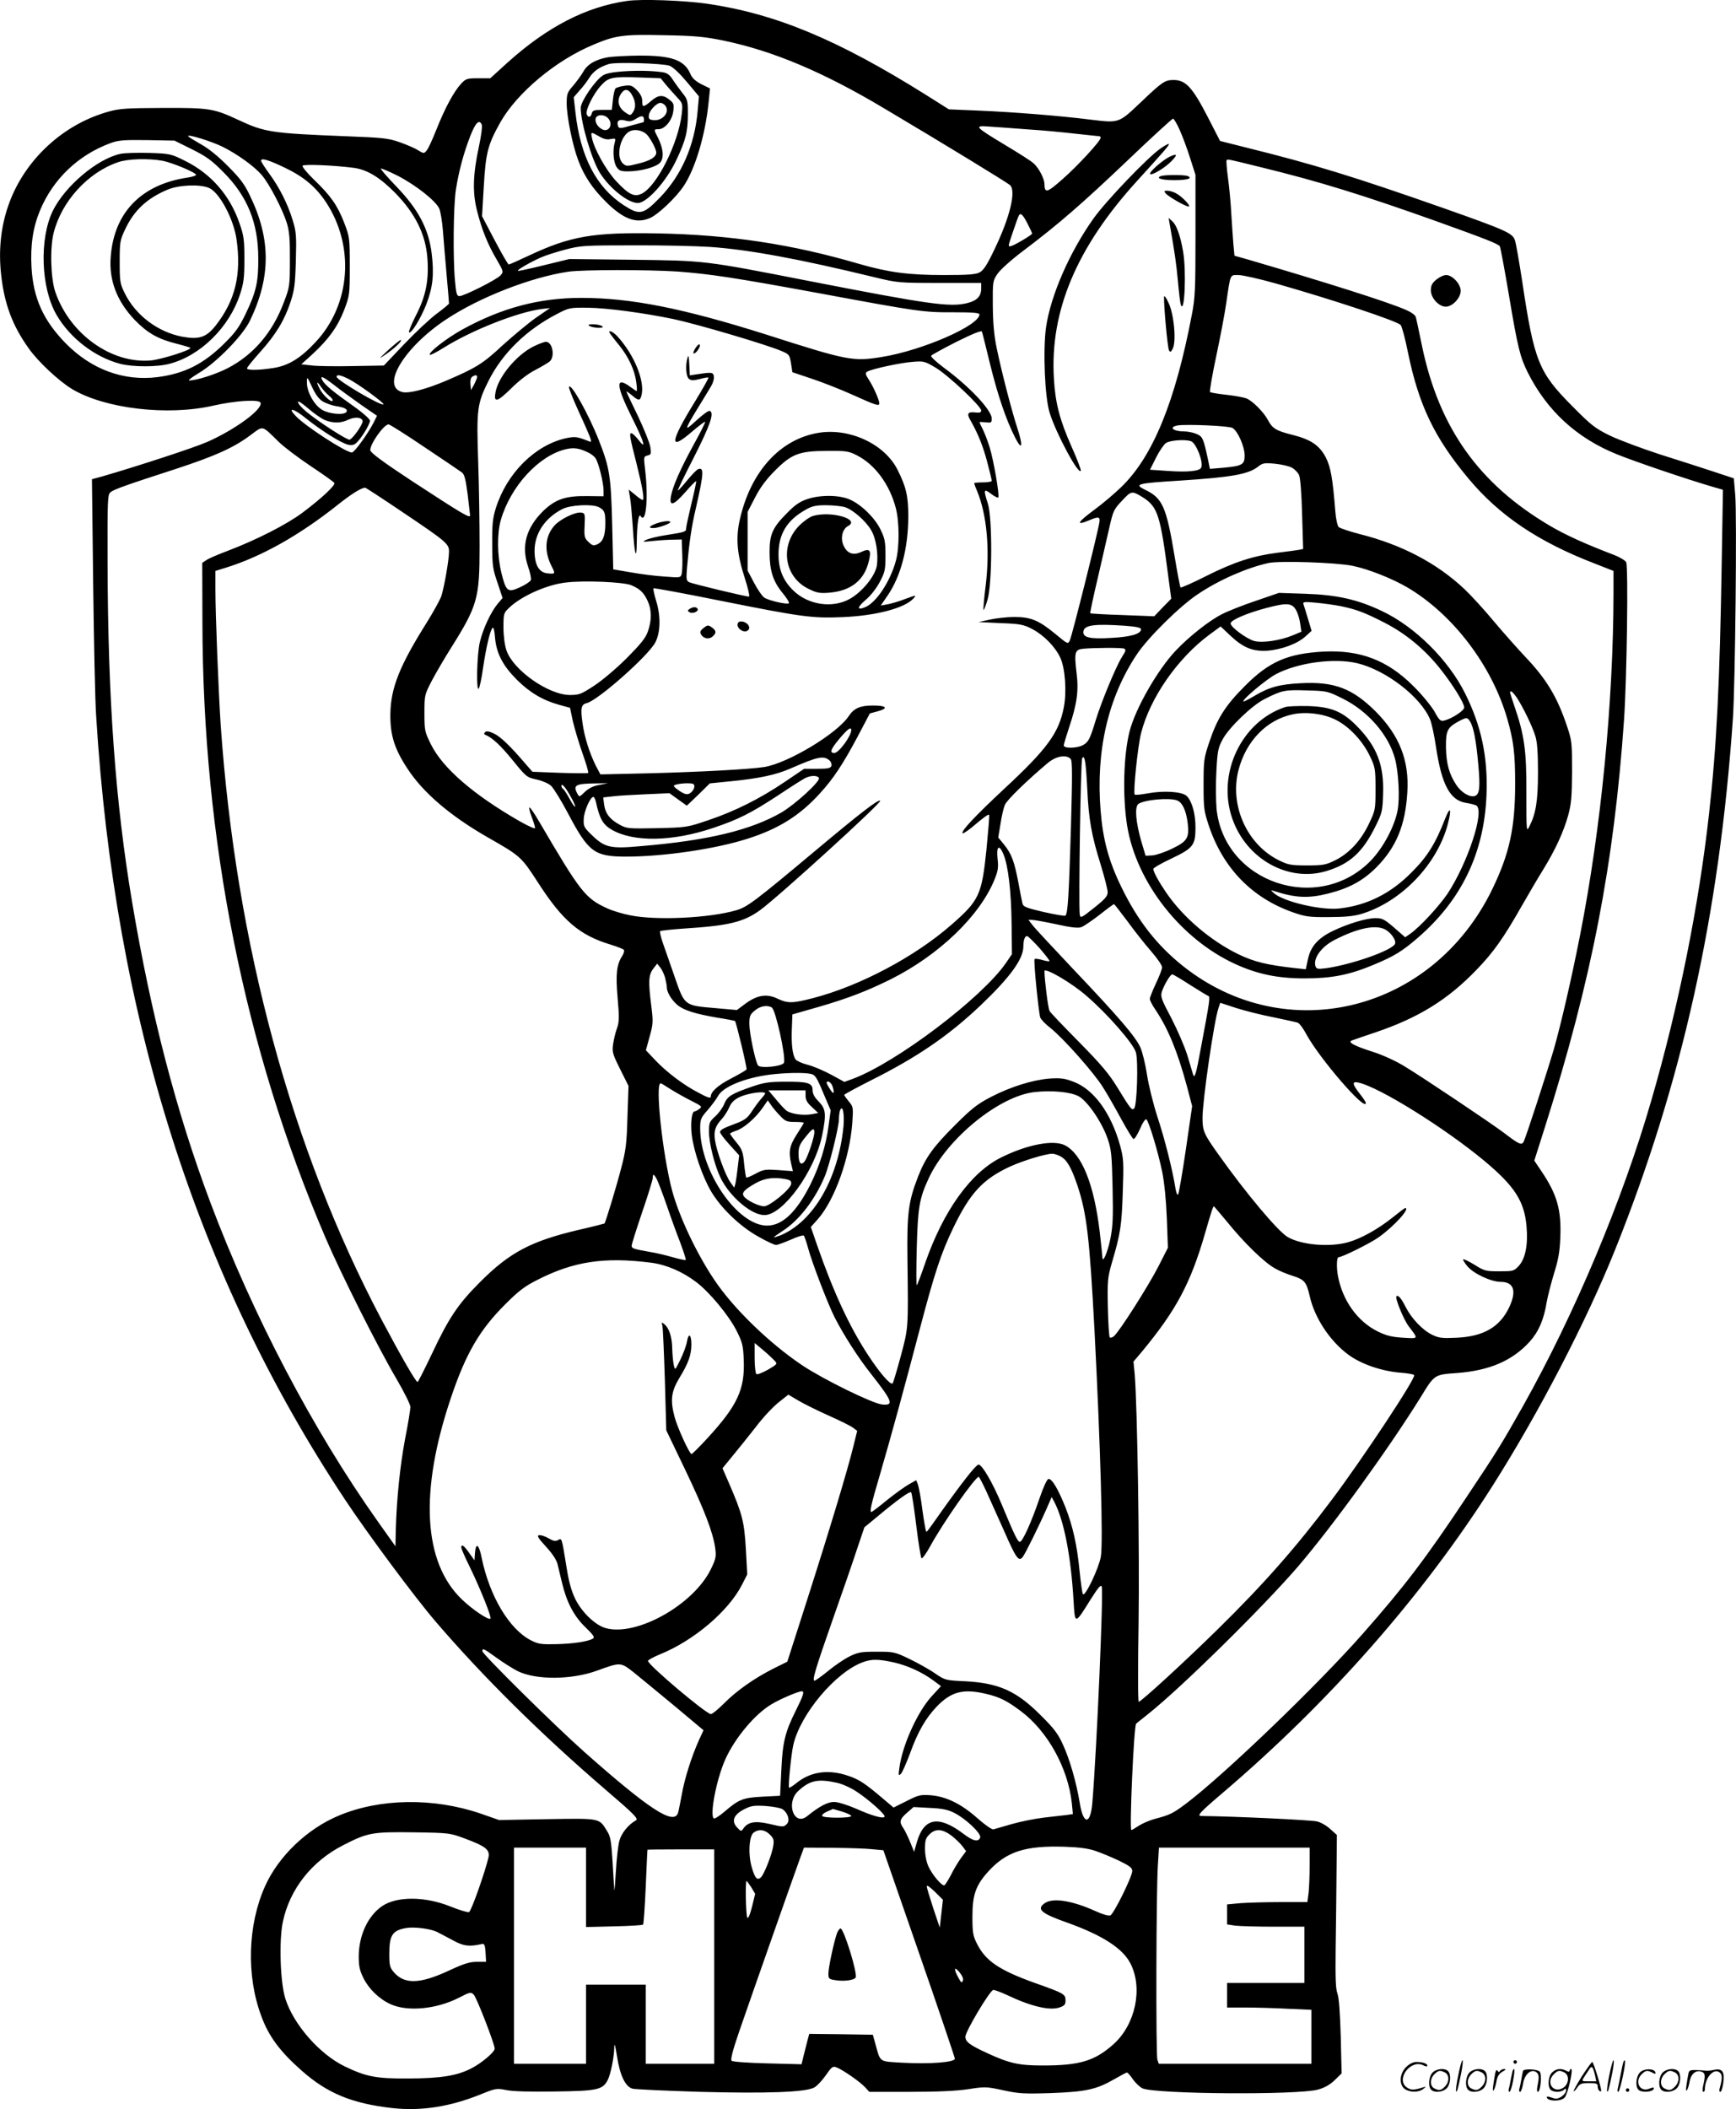 <svg version="1.0" xmlns="http://www.w3.org/2000/svg"
  viewBox="0 0 988.384 1200.318"
 preserveAspectRatio="xMidYMid meet">
<g transform="translate(-0.355,1200.538) scale(0.1,-0.1)"
fill="#000000" stroke="none">
<path d="M3573 12000 c-232 -33 -453 -147 -678 -349 l-100 -91 -68 0 c-64 0
-71 -2 -98 -31 -41 -44 -91 -136 -140 -259 -23 -58 -48 -113 -57 -122 -14 -17
-17 -17 -48 2 -18 12 -65 32 -105 46 -65 23 -95 26 -308 34 -421 17 -459 22
-611 93 -140 65 -163 69 -430 68 -206 -1 -244 -3 -309 -21 -138 -39 -261 -111
-366 -214 -190 -188 -276 -438 -245 -714 18 -166 64 -289 156 -418 53 -76 173
-188 248 -233 187 -112 545 -154 805 -94 124 28 261 37 268 16 13 -37 -145
-153 -304 -223 -75 -33 -400 -139 -597 -196 l-59 -16 7 -597 c4 -328 11 -666
17 -751 106 -1720 571 -3182 1416 -4458 129 -195 401 -561 518 -697 266 -310
594 -635 959 -949 173 -148 196 -172 180 -181 -42 -23 -83 -73 -94 -116 -7
-24 -16 -102 -20 -174 -4 -71 -8 -119 -9 -105 -1 14 -6 87 -10 162 -7 114 -12
143 -31 172 -46 75 -36 73 -342 68 l-273 -5 -106 37 c-267 91 -572 87 -807
-12 -180 -75 -344 -232 -420 -403 -98 -219 -107 -508 -21 -737 42 -116 107
-203 232 -313 144 -127 284 -185 511 -211 165 -19 332 7 507 78 84 34 89 35
146 24 37 -8 139 -10 278 -8 241 3 270 10 299 66 16 32 36 128 37 186 1 28 5
12 15 -49 17 -112 48 -176 89 -187 17 -4 190 -12 386 -18 381 -10 596 -2 647
24 16 8 46 40 67 70 34 49 40 54 62 45 34 -13 134 -82 162 -113 l24 -26 231 0
c156 0 264 5 331 15 96 15 104 15 200 -6 89 -19 119 -21 270 -16 197 7 260 20
359 77 38 22 72 40 76 40 4 0 19 -17 34 -39 15 -21 39 -44 54 -51 72 -33 885
-39 1000 -7 36 10 67 27 94 53 l40 39 -5 210 c-4 137 -10 222 -19 245 -10 26
-12 91 -10 255 2 121 4 316 5 433 l2 214 -37 33 c-20 19 -54 39 -76 44 -29 8
-469 29 -659 31 -27 0 -8 21 120 130 611 520 1142 1124 1539 1750 264 416 533
935 696 1340 383 955 595 1910 672 3030 13 197 23 1152 13 1269 l-8 94 -115
38 c-63 21 -200 65 -305 98 -104 34 -233 82 -285 107 -86 42 -107 59 -215 168
-191 192 -217 255 -285 711 -17 110 -35 214 -41 232 -13 41 -48 57 -399 181
-521 183 -746 252 -1133 348 l-147 37 -71 138 c-86 167 -125 209 -193 209 -50
0 -63 -8 -192 -131 -121 -115 -120 -114 -278 -95 -181 23 -450 44 -645 52
l-165 7 -130 82 c-503 315 -856 462 -1246 519 -131 19 -375 28 -457 16z m547
-225 c285 -59 572 -180 920 -388 344 -204 695 -419 714 -435 36 -33 0 -183
-90 -369 -41 -86 -61 -116 -83 -128 -24 -12 -67 -15 -203 -15 -203 0 -315 15
-485 64 -382 112 -734 165 -1143 173 -371 7 -499 -15 -739 -128 -57 -27 -107
-49 -111 -49 -4 0 -40 62 -80 138 l-72 137 10 170 c11 191 23 237 94 364 96
169 316 353 530 442 128 54 171 59 403 54 175 -3 231 -9 335 -30z m2599 -507
c16 -35 43 -107 60 -161 l31 -97 0 -345 c0 -306 -2 -356 -21 -452 -94 -494
-222 -806 -401 -979 -40 -39 -108 -96 -150 -127 -103 -76 -113 -96 -31 -62 51
22 61 19 56 -12 -10 -64 -157 -650 -168 -671 -11 -24 -11 -24 -81 34 -96 79
-141 98 -235 98 -41 0 -104 -7 -140 -15 l-64 -14 125 -6 c111 -4 131 -8 179
-33 66 -34 131 -100 161 -163 28 -60 38 -195 20 -285 -28 -144 -95 -236 -340
-463 -163 -152 -247 -241 -236 -252 3 -3 26 12 52 33 70 59 95 77 99 72 3 -2
-5 -91 -15 -197 -27 -260 -41 -290 -200 -429 -208 -182 -521 -348 -787 -417
-116 -30 -144 -31 -201 -4 -61 30 -116 22 -182 -26 l-51 -38 -124 11 c-175 15
-173 13 -229 174 -25 73 -56 161 -68 195 -12 34 -19 65 -16 69 4 3 67 10 140
15 252 16 336 37 430 105 105 77 693 612 683 622 -10 10 -110 -67 -375 -289
-337 -282 -382 -316 -444 -334 -153 -45 -457 -59 -604 -29 -42 8 -102 26 -132
40 -124 57 -151 91 -386 492 -26 45 -51 82 -56 82 -4 0 1 -24 12 -52 11 -29
20 -58 20 -65 0 -7 -39 11 -87 38 -265 152 -439 303 -506 438 -35 71 -37 78
-37 177 0 103 0 104 43 187 24 45 72 127 106 181 154 245 165 285 165 581 0
127 -3 345 -8 485 -10 296 -6 328 59 458 79 157 215 290 389 380 69 36 73 37
176 36 108 -1 323 -30 490 -65 139 -30 525 -144 612 -181 45 -19 47 -22 55
-70 l8 -51 110 -37 c61 -20 167 -62 236 -93 128 -58 149 -65 149 -47 0 18 -34
95 -59 133 -21 32 -22 40 -10 47 23 15 189 51 259 56 62 5 68 4 130 -33 70
-41 260 -220 260 -244 0 -11 -9 -14 -34 -11 -44 5 -50 -7 -25 -49 41 -72 70
-144 94 -236 14 -52 25 -99 25 -104 0 -5 -22 -9 -50 -9 -27 0 -50 -2 -50 -5 0
-3 7 -22 16 -43 56 -134 74 -331 50 -535 -10 -77 -15 -141 -13 -143 2 -3 13
24 23 58 27 90 28 466 2 547 -26 80 -24 88 18 56 19 -15 38 -24 41 -21 9 8
-26 211 -49 286 -11 36 -29 82 -39 102 -11 21 -19 39 -19 41 0 1 16 1 35 -1
32 -4 35 -2 35 21 0 48 -127 183 -273 290 -43 32 -75 62 -72 68 4 5 69 41 146
80 95 47 141 65 143 57 3 -7 23 -89 46 -183 44 -179 92 -320 143 -420 40 -78
47 -51 13 53 -32 98 -89 317 -117 452 -16 76 -22 144 -23 246 -1 136 0 142 26
180 15 23 79 81 150 134 201 152 329 263 592 513 137 131 253 237 258 237 5 0
22 -28 37 -62z m-3972 26 c3 -9 -4 -63 -16 -119 -35 -162 -38 -263 -12 -367
27 -108 61 -193 113 -281 39 -67 39 -69 21 -89 -21 -24 -208 -118 -234 -118
-14 0 -19 14 -25 88 -12 128 -9 425 5 517 16 102 43 206 82 306 30 77 52 99
66 63z m3108 -25 c83 -5 206 -17 275 -25 69 -7 128 -14 133 -14 4 0 7 -4 7 -9
0 -18 -134 -163 -219 -237 -86 -76 -100 -80 -101 -26 0 30 -32 92 -62 118 -12
12 -85 58 -160 103 -176 106 -182 113 -92 106 38 -2 137 -10 219 -16z m-4582
-100 c85 -43 178 -110 221 -160 44 -52 118 -194 143 -274 14 -47 18 -92 17
-210 0 -145 -1 -153 -34 -239 -64 -172 -172 -299 -320 -376 -68 -35 -177 -70
-220 -70 -8 0 17 19 55 42 100 59 251 213 292 299 119 247 119 463 1 708 -32
68 -57 101 -127 171 -54 55 -111 101 -153 124 -37 21 -70 41 -73 46 -9 15 134
-29 198 -61z m-177 -13 c82 -41 113 -63 179 -130 137 -137 199 -289 199 -491
1 -133 -12 -191 -71 -314 -37 -77 -59 -108 -122 -170 -119 -118 -227 -172
-381 -192 -192 -24 -374 43 -520 190 -129 131 -187 258 -197 434 -7 127 8 227
48 324 75 180 218 316 402 384 44 16 75 19 208 17 l156 -3 99 -49z m529 -105
c107 -51 175 -108 233 -194 167 -251 143 -586 -59 -800 -84 -90 -153 -133
-239 -146 -81 -13 -150 -14 -150 -2 0 6 33 46 73 91 91 101 140 182 174 285
23 69 27 102 31 237 4 141 2 165 -18 230 -28 92 -75 186 -134 266 -25 34 -46
67 -46 73 0 17 44 4 135 -40z m5560 2 c332 -81 585 -160 1000 -308 281 -101
350 -128 358 -142 3 -5 27 -131 52 -280 50 -298 63 -349 107 -438 110 -218
279 -373 507 -465 106 -43 401 -143 545 -185 l59 -17 -7 -417 c-11 -687 -29
-1042 -72 -1426 -58 -522 -173 -1097 -328 -1630 -165 -572 -438 -1220 -733
-1745 -122 -216 -143 -250 -319 -514 -232 -349 -353 -508 -590 -777 -259 -294
-789 -803 -1007 -968 -76 -57 -93 -65 -177 -87 -30 -8 -72 -26 -92 -39 -21
-14 -40 -25 -43 -25 -12 0 14 592 27 605 1 2 32 26 68 55 191 152 653 607 854
840 201 235 515 669 699 965 78 128 77 127 205 136 186 14 317 70 416 180 50
56 80 125 96 226 7 37 26 111 42 163 23 73 32 120 35 200 7 160 -18 248 -109
382 l-39 58 61 192 c265 835 393 1497 450 2318 16 234 25 872 12 896 -5 10
-39 30 -74 43 -157 60 -270 111 -360 164 -404 238 -631 557 -728 1022 -17 83
-33 158 -36 167 -3 10 -26 27 -52 38 -97 44 -458 158 -909 290 l-71 20 -6 63
c-3 34 -8 113 -12 175 -3 62 -12 154 -19 205 -7 50 -10 95 -8 100 5 8 4 8 198
-40z m-5166 -3 c76 -11 146 -53 235 -143 115 -118 173 -236 183 -372 9 -125
-9 -215 -64 -322 -26 -51 -44 -95 -41 -99 12 -11 67 78 99 160 37 97 45 170
30 291 -17 137 -75 248 -199 377 -52 54 -93 101 -90 104 3 2 46 -16 96 -41
106 -55 218 -144 237 -188 7 -18 16 -72 20 -122 4 -49 13 -162 21 -250 8 -88
14 -163 14 -167 0 -3 -32 -30 -70 -58 -39 -29 -122 -107 -186 -174 l-115 -121
-172 -3 c-95 -2 -200 -1 -235 3 l-63 7 64 58 c92 85 143 156 180 251 31 82 32
87 32 249 0 161 -1 167 -32 248 -38 98 -76 153 -172 245 -39 38 -68 73 -65 79
6 10 177 3 293 -12z m3836 -320 c14 -27 25 -51 25 -54 0 -7 -94 -63 -117 -70
-22 -7 -22 -7 7 78 16 47 31 90 35 96 10 16 23 3 50 -50z m-1809 -130 c219
-15 511 -69 934 -172 133 -32 138 -33 372 -33 l238 0 0 -30 c0 -47 -24 -71
-81 -85 -98 -24 -222 -6 -899 126 -598 117 -589 116 -1005 121 l-360 4 -144
-35 c-80 -20 -146 -34 -149 -32 -5 6 71 49 131 76 27 12 90 32 140 45 87 23
110 24 387 24 162 1 358 -4 436 -9z m-186 -140 c187 -14 326 -35 815 -125 556
-103 588 -108 758 -107 108 0 147 -3 147 -12 0 -63 -325 -205 -554 -242 -166
-27 -194 -22 -656 126 -474 150 -773 210 -1057 210 -240 0 -454 -57 -679 -181
-90 -50 -194 -131 -183 -143 3 -3 39 15 80 41 160 100 422 203 559 220 l45 5
-80 -55 c-44 -31 -129 -102 -190 -157 -114 -106 -150 -128 -325 -203 -114 -48
-208 -72 -246 -63 -125 32 12 257 252 415 191 126 483 239 693 270 82 12 453
12 621 1z m3411 -69 c326 -93 681 -211 707 -235 7 -7 26 -78 42 -158 61 -297
150 -484 344 -716 175 -210 396 -359 714 -482 l112 -44 0 -125 c-1 -624 -71
-1342 -191 -1951 -50 -253 -108 -503 -149 -647 -40 -135 -159 -502 -172 -526
-11 -21 -27 -14 -109 49 -74 56 -462 316 -571 382 -51 31 -126 65 -184 83
-103 33 -140 54 -113 63 8 3 68 24 134 46 245 83 412 186 576 357 96 99 154
182 254 358 38 66 92 159 122 207 72 117 118 217 145 313 18 67 21 107 22 250
0 161 -1 175 -28 255 -56 169 -118 271 -241 400 -44 47 -124 137 -177 200 -53
64 -128 146 -166 182 -158 149 -359 254 -598 314 -58 15 -111 33 -119 40 -7 8
-16 47 -19 91 -15 187 -26 248 -53 303 -37 71 -85 104 -193 131 -89 22 -113
36 -137 83 -24 46 -92 114 -126 125 -18 6 -69 15 -115 20 -46 5 -86 12 -89 15
-4 4 12 95 35 204 23 108 49 244 57 302 25 170 20 160 70 160 23 0 121 -22
216 -49z m-5280 -544 c53 -27 203 -137 196 -143 -12 -12 -267 138 -267 157 0
15 24 10 71 -14z m729 13 c0 -6 -8 -25 -17 -43 l-18 -32 -3 34 c-2 20 2 37 10
42 18 12 28 11 28 -1z m-878 -140 c18 -10 51 -22 74 -26 49 -7 69 -18 60 -33
-12 -19 -95 -13 -137 11 -46 26 -89 103 -88 157 0 35 1 35 29 -26 20 -43 39
-69 62 -83z m64 94 c32 -26 101 -75 151 -111 l93 -64 -21 -42 c-32 -62 -108
-167 -122 -167 -34 0 -266 150 -320 208 -50 52 -12 44 59 -14 90 -72 203 -142
241 -150 21 -4 35 -1 48 13 29 28 75 105 75 124 0 9 -40 45 -97 85 -112 79
-160 119 -174 145 -16 30 3 22 67 -27z m-29 -61 c15 -12 24 -25 20 -29 -9 -10
-55 33 -73 68 -21 40 -17 48 6 13 11 -16 32 -40 47 -52z m-25 -138 c48 -19 91
-19 133 1 40 19 79 15 83 -7 3 -17 -55 -100 -74 -106 -13 -4 -179 103 -246
159 -27 22 -48 47 -48 55 0 9 23 -6 58 -36 32 -28 74 -57 94 -66z m569 -155
c107 -71 202 -136 213 -144 14 -11 21 -40 32 -123 7 -59 13 -114 14 -121 0
-18 -44 8 -330 195 -160 105 -236 161 -238 175 -5 31 76 148 104 148 6 0 99
-58 205 -130z m4599 110 c30 -16 70 -106 70 -158 0 -51 -15 -59 -125 -69 l-73
-6 -11 54 c-26 120 -30 130 -66 145 -19 8 -50 14 -69 14 -63 0 -91 24 -38 34
50 8 289 -2 312 -14z m-5431 -78 c30 -30 113 -92 183 -139 71 -47 131 -90 135
-96 8 -13 -75 -90 -182 -170 -88 -66 -263 -155 -421 -215 -56 -21 -112 -45
-125 -54 l-24 -16 1 -338 c2 -1239 239 -2423 699 -3499 90 -210 298 -624 408
-811 42 -72 77 -142 77 -156 0 -15 -13 -96 -30 -181 -29 -156 -48 -340 -53
-517 l-2 -95 -96 135 c-373 525 -716 1179 -959 1825 -193 515 -336 1062 -444
1705 -95 563 -138 1153 -140 1928 -1 372 0 394 18 407 21 16 91 41 366 130
229 75 334 122 430 194 74 55 62 58 159 -37z m5196 2 c29 -11 71 -118 58 -149
-7 -21 -76 -28 -189 -20 l-103 7 34 68 c19 38 45 76 57 84 23 16 111 22 143
10z m575 -151 c16 -9 34 -28 40 -42 7 -15 14 -107 17 -222 l6 -198 -24 -5
c-13 -2 -67 -10 -119 -16 -142 -18 -249 -53 -407 -132 -79 -40 -145 -69 -148
-66 -3 3 -19 86 -35 184 -46 275 -68 325 -167 372 -66 32 -45 37 197 52 294
19 392 36 447 80 25 20 35 22 97 16 38 -4 81 -14 96 -23z m-5065 -252 c250
-168 265 -181 265 -224 0 -49 -28 -207 -44 -255 -8 -22 -45 -89 -81 -147 -158
-251 -207 -376 -209 -525 -1 -118 23 -196 96 -307 89 -138 245 -271 458 -393
188 -107 191 -110 287 -258 139 -216 236 -299 411 -352 39 -12 75 -26 78 -31
3 -6 -1 -20 -9 -33 -33 -50 -39 -104 -27 -241 10 -112 9 -136 -4 -173 -9 -24
-18 -64 -22 -91 -6 -43 -2 -56 41 -142 l47 -94 -6 -175 c-4 -150 -9 -192 -35
-290 -26 -102 -89 -310 -96 -318 -1 -1 -67 -18 -146 -36 -272 -64 -394 -128
-565 -300 -122 -122 -176 -202 -273 -409 -41 -86 -77 -157 -80 -157 -10 0 -93
144 -205 355 -514 972 -829 2135 -916 3385 -12 185 -30 623 -30 771 l0 105 58
18 c204 63 421 185 642 361 74 59 129 93 152 95 4 0 99 -62 213 -139z m4215
84 c85 -54 100 -101 145 -449 l17 -128 -49 -50 -48 -50 -180 7 c-99 3 -182 8
-184 10 -2 2 17 93 43 202 25 109 55 241 67 292 20 88 25 99 71 147 53 57 56
57 118 19z m1195 -390 c91 -19 222 -71 310 -122 260 -153 482 -444 570 -748
36 -125 45 -197 45 -370 0 -251 -32 -398 -131 -602 -340 -698 -1173 -903
-1761 -435 -148 118 -257 258 -349 447 -73 149 -106 272 -119 435 -28 342 42
645 206 891 63 95 246 276 348 343 120 81 279 150 401 177 65 14 389 3 480
-16z m-1297 -341 c67 -5 92 -11 92 -20 0 -26 -56 -43 -166 -49 -126 -8 -167 2
-162 37 5 36 62 44 236 32z m-5 -130 c13 -5 11 -13 -13 -50 -34 -55 -119 -260
-150 -364 -31 -102 -40 -119 -72 -136 -34 -18 -108 -19 -108 -1 0 6 14 52 30
101 45 133 56 209 43 311 -14 117 -10 133 36 138 62 6 219 7 234 1z m2235
-277 c35 -52 91 -167 107 -221 11 -35 15 -97 15 -206 0 -162 -12 -235 -48
-306 -18 -36 -18 -34 -18 188 1 241 -11 329 -69 497 -28 84 -28 81 -17 81 4 0
17 -15 30 -33z m-2538 -352 c9 -11 9 -97 1 -387 -12 -398 -18 -495 -32 -504
-5 -3 -61 7 -124 21 -98 23 -116 30 -120 48 -3 12 -14 67 -24 123 -23 118 -38
160 -82 214 l-32 39 13 78 c6 43 18 92 25 108 11 27 124 137 244 238 48 40
107 50 131 22z m94 -172 c8 -170 24 -263 77 -431 21 -69 39 -139 39 -154 0
-23 -14 -39 -77 -89 -74 -59 -78 -61 -82 -38 -7 50 5 875 14 889 14 23 21 -20
29 -177z m-477 -370 c27 -66 44 -212 46 -393 l2 -175 -34 -50 c-137 -199 -625
-568 -873 -660 l-47 -17 -75 41 c-41 22 -101 48 -133 56 -32 8 -63 22 -70 31
-17 24 -25 86 -21 177 l3 79 150 43 c166 48 277 91 412 158 274 138 505 360
589 567 20 49 23 69 17 120 -7 71 9 82 34 23z m705 -380 c39 -54 100 -131 135
-171 35 -40 63 -81 63 -92 0 -10 -16 -51 -35 -91 -19 -41 -35 -80 -35 -89 0
-8 14 -35 31 -60 73 -108 127 -240 180 -436 l30 -114 -36 -248 c-20 -136 -40
-251 -44 -255 -5 -5 -11 11 -15 35 -16 102 -60 278 -102 405 -25 77 -51 183
-60 242 -9 59 -26 129 -38 156 -29 62 -120 169 -387 450 -114 121 -218 232
-229 248 l-21 27 20 0 c12 0 74 -11 139 -25 85 -19 125 -23 143 -16 13 5 59
36 103 70 43 34 80 61 82 61 2 0 36 -44 76 -97z m-498 -156 c32 -37 57 -69 55
-72 -3 -2 -22 1 -42 7 -20 6 -40 8 -43 5 -7 -7 22 -296 32 -332 4 -11 29 -38
58 -60 74 -59 250 -257 300 -339 25 -39 71 -120 104 -181 33 -60 64 -111 69
-112 6 -2 22 24 37 57 14 34 30 58 36 55 14 -9 67 -184 91 -301 12 -61 22
-161 26 -265 l6 -165 -56 -110 c-58 -112 -221 -368 -251 -393 -9 -8 -20 -11
-24 -7 -4 4 -9 81 -11 172 -3 154 -1 169 24 256 48 163 55 209 61 398 6 171 5
191 -15 265 -51 185 -150 321 -266 364 -50 19 -72 22 -136 18 -96 -8 -220 -46
-334 -105 -75 -39 -109 -65 -201 -157 -127 -126 -172 -189 -213 -295 -56 -143
-64 -210 -61 -470 5 -399 6 -389 -38 -553 -22 -82 -43 -151 -46 -155 -12 -11
-70 55 -138 158 -107 162 -199 361 -292 628 l-36 104 41 46 c95 109 180 346
195 545 6 90 6 93 -20 124 -14 17 -26 34 -26 37 0 3 68 40 151 82 264 132 444
255 626 428 168 160 243 263 243 335 0 38 10 63 23 58 6 -2 38 -33 71 -70z
m-2134 -165 c5 -20 10 -45 10 -55 0 -28 26 -72 60 -101 37 -31 102 -51 230
-73 52 -8 96 -17 98 -18 7 -6 70 -269 66 -276 -3 -5 -41 -27 -85 -50 -78 -40
-119 -77 -119 -106 0 -10 -19 -4 -67 22 -88 45 -185 119 -250 188 l-52 55 21
77 c20 71 21 84 10 173 -18 141 -16 178 10 213 l23 30 17 -21 c10 -12 22 -38
28 -58z m2399 -104 c123 -106 269 -274 282 -323 14 -50 6 -302 -10 -318 -13
-13 -19 -6 -98 123 -46 75 -92 129 -216 255 -87 88 -163 167 -168 177 -8 14
-28 172 -29 226 0 24 156 -67 239 -140z m590 62 c51 -32 98 -61 104 -63 12 -4
8 -29 -42 -295 -27 -149 -36 -179 -45 -151 -2 8 -16 55 -31 104 -15 50 -56
145 -91 213 -60 113 -64 126 -55 155 14 40 48 97 59 97 5 0 50 -27 101 -60z
m473 -184 c68 -14 131 -28 140 -31 10 -4 32 -33 48 -64 76 -140 340 -446 340
-393 0 5 -16 29 -35 53 -43 54 -45 72 -7 63 119 -26 492 -259 716 -445 174
-145 229 -231 241 -375 9 -104 -7 -183 -45 -224 -27 -29 -32 -30 -110 -30 -77
0 -86 2 -141 37 -33 20 -62 34 -65 31 -2 -3 8 -20 23 -38 35 -43 136 -90 190
-90 76 0 93 -52 49 -145 -53 -112 -146 -166 -298 -173 -84 -4 -102 -2 -141 17
-55 27 -117 92 -151 159 -24 48 -42 69 -52 60 -9 -10 41 -133 70 -171 56 -74
58 -70 -32 -65 -64 4 -94 11 -145 36 -115 57 -200 176 -226 316 -9 47 -7 106
3 106 21 0 182 80 228 113 89 63 183 167 152 167 -3 0 -35 -24 -72 -54 -80
-64 -177 -119 -251 -140 -104 -30 -267 -17 -346 29 -55 32 -236 247 -395 471
-82 115 -90 133 -90 207 0 98 66 554 91 625 l10 30 89 -29 c49 -16 145 -40
212 -53z m-2854 55 c22 -14 81 -282 69 -314 -8 -21 -136 -34 -148 -15 -16 25
-49 185 -49 236 0 44 4 54 31 76 30 26 72 33 97 17z m219 -377 c27 -5 35 -16
73 -107 l43 -101 -12 -88 c-14 -110 -51 -229 -103 -333 -79 -158 -160 -235
-247 -235 -168 0 -380 307 -381 552 0 53 3 61 43 106 23 27 50 63 59 80 28 52
150 102 293 121 86 11 193 13 232 5z m123 -63 c5 -11 10 -28 10 -38 0 -13 -5
-10 -20 12 -11 17 -20 33 -20 38 0 14 20 7 30 -12z m-918 -25 c29 -18 82 -48
118 -66 59 -30 63 -33 45 -46 -10 -8 -22 -14 -27 -14 -16 0 -24 -66 -16 -134
12 -95 60 -235 110 -321 57 -96 164 -199 268 -257 47 -27 92 -48 102 -48 9 0
47 14 84 30 37 17 70 27 74 23 4 -4 15 -37 25 -73 21 -79 112 -316 150 -391
50 -99 136 -233 207 -322 124 -158 133 -182 63 -175 -57 7 -336 144 -454 223
-188 126 -393 325 -501 487 -102 152 -200 360 -240 508 -54 205 -98 610 -65
610 3 0 28 -15 57 -34z m2323 -40 c50 -27 133 -148 165 -242 21 -61 24 -92 28
-278 4 -174 1 -224 -13 -293 -16 -77 -44 -141 -45 -103 0 8 -7 73 -15 143 -32
270 -101 444 -198 494 -65 33 -214 5 -363 -69 -174 -86 -330 -304 -434 -604
-22 -65 -43 -120 -47 -123 -3 -4 -3 91 0 209 6 233 15 285 68 399 105 227 402
469 603 491 97 11 205 1 251 -24z m-1339 -170 c-29 -297 -170 -542 -358 -621
-21 -8 -38 -13 -38 -11 0 2 22 18 50 36 92 59 182 175 238 307 27 62 82 285
82 329 0 18 3 40 6 49 15 38 26 -17 20 -89z m1234 -171 c38 -20 63 -63 99
-170 52 -158 68 -293 96 -820 34 -657 50 -1214 36 -1290 -12 -67 -91 -232
-102 -212 -4 6 -12 66 -19 132 -14 147 -39 256 -80 361 -42 105 -78 166 -97
162 -9 -2 -29 -46 -52 -113 -46 -135 -96 -245 -111 -245 -12 0 -30 37 -104
215 -51 122 -111 225 -131 225 -14 0 -91 -98 -210 -265 -89 -126 -84 -120 -89
-114 -2 2 -12 57 -21 122 -8 65 -20 129 -25 143 l-10 25 -41 -23 c-23 -13 -79
-53 -125 -90 -46 -38 -86 -68 -89 -68 -11 0 -3 39 50 218 65 223 141 502 225
822 84 319 122 434 190 575 96 200 169 279 324 351 73 33 199 72 239 73 10 1
31 -6 47 -14z m-2296 -133 c8 -16 33 -82 56 -148 22 -65 57 -161 77 -212 19
-51 33 -95 31 -97 -2 -3 -36 4 -74 15 -38 11 -96 25 -129 30 -96 17 -105 20
-105 36 0 8 27 94 60 191 33 96 60 184 60 194 0 26 7 24 24 -9z m3249 -244
c93 -115 207 -226 267 -260 25 -15 71 -34 104 -44 66 -21 78 -35 96 -114 28
-125 115 -257 221 -335 72 -53 187 -93 296 -102 40 -3 76 -9 78 -14 11 -16
-293 -475 -468 -708 -201 -268 -387 -480 -649 -737 -185 -182 -438 -414 -451
-414 -5 0 -5 201 -1 448 6 412 -7 1232 -22 1416 l-7 72 50 59 c194 235 275
386 358 673 34 118 45 152 50 152 1 0 36 -42 78 -92z m-3283 -229 c86 -11 178
-50 257 -110 75 -56 186 -190 230 -277 33 -66 38 -83 41 -167 7 -166 -35 -258
-206 -444 -46 -50 -87 -91 -91 -91 -12 0 -81 151 -97 212 -25 95 -19 143 27
220 52 85 68 130 69 190 0 59 -16 71 -25 19 -3 -21 -20 -67 -37 -102 -31 -63
-31 -64 -38 -34 -4 17 -8 58 -9 93 -1 67 -17 118 -45 141 -16 13 -17 12 -11
-10 3 -13 9 -152 14 -309 l8 -285 107 -223 c111 -232 160 -360 172 -450 6 -46
3 -60 -26 -119 -99 -201 -421 -382 -597 -334 -59 16 -136 89 -174 166 -22 45
-37 98 -50 182 -28 172 -26 165 -49 153 -14 -8 -27 -5 -54 11 -19 11 -43 19
-53 17 -14 -2 -6 -16 39 -65 36 -39 60 -75 66 -100 5 -21 17 -69 26 -108 26
-109 68 -189 133 -251 45 -44 54 -57 43 -64 -27 -17 -113 -30 -210 -32 -84 -2
-101 0 -144 22 -123 63 -235 251 -280 469 -15 77 -33 91 -38 29 l-3 -43 -30
42 c-30 43 -45 53 -45 31 0 -7 22 -58 50 -114 60 -124 124 -284 116 -291 -10
-10 -102 51 -163 110 -220 211 -242 614 -62 1147 84 250 162 385 308 531 78
78 112 104 186 141 204 104 379 131 645 97z m703 -557 c18 -19 17 -20 -37 -52
-31 -17 -60 -29 -66 -25 -5 3 -10 45 -10 92 l0 85 48 -40 c26 -22 55 -49 65
-60z m306 -312 c65 -29 128 -60 141 -70 l24 -18 -23 -93 c-32 -130 -131 -460
-263 -872 l-112 -349 -81 -40 c-108 -55 -208 -125 -280 -198 -33 -33 -66 -60
-74 -60 -27 0 -364 285 -358 303 2 6 32 22 68 37 193 78 392 247 468 398 l29
57 -8 145 c-9 156 -20 198 -95 372 l-38 87 59 72 c32 39 91 112 130 162 38 51
96 113 128 139 l58 46 54 -32 c30 -18 108 -57 173 -86z m900 -432 c21 -46 66
-147 101 -225 69 -158 84 -178 107 -148 15 20 90 171 138 280 l26 60 15 -27
c55 -105 95 -307 110 -566 8 -134 7 -134 98 12 42 66 57 84 62 72 11 -28 -28
-924 -53 -1228 -10 -130 -52 -131 -72 -3 -19 115 -57 248 -96 332 -28 62 -52
93 -128 168 -137 137 -237 182 -432 192 -108 5 -111 6 -167 44 -31 22 -96 58
-145 82 -85 41 -91 42 -188 42 -88 0 -106 -3 -155 -27 -30 -15 -85 -52 -122
-83 -37 -30 -72 -55 -77 -55 -15 0 5 67 105 352 53 150 115 329 137 397 l42
124 74 61 c116 97 185 146 192 138 4 -4 17 -88 29 -187 12 -99 26 -184 30
-188 4 -5 26 25 49 67 74 136 257 396 277 396 3 0 22 -37 43 -82z m-2789 -947
c37 -27 91 -61 120 -76 104 -52 308 -51 455 3 132 48 132 48 207 -11 35 -29
140 -114 231 -190 l166 -139 -26 -56 c-43 -96 -83 -223 -98 -312 -9 -47 -18
-93 -21 -102 -23 -73 -165 20 -534 347 -168 149 -580 556 -580 573 0 19 8 15
80 -37z m2263 -27 c78 -18 158 -54 225 -103 l43 -32 -55 -60 c-81 -90 -166
-280 -182 -406 -6 -43 -5 -46 9 -33 8 8 31 61 52 117 44 122 89 200 153 267
82 84 150 102 280 71 77 -18 119 -39 200 -100 151 -114 266 -322 288 -522 l6
-62 -33 -5 c-19 -2 -77 -9 -130 -15 -53 -6 -136 -23 -185 -37 -49 -14 -96 -28
-104 -30 -8 -3 -48 25 -90 62 -92 82 -177 124 -266 132 -61 4 -70 2 -139 -33
l-74 -37 -58 49 c-106 90 -138 111 -201 132 -111 38 -212 24 -292 -40 -22 -18
-42 -30 -44 -28 -6 6 12 189 24 242 39 176 242 417 398 473 50 18 89 17 175
-2z m-519 -186 c-3 -13 -22 -53 -40 -89 -61 -122 -75 -181 -82 -339 l-7 -145
-100 -5 c-112 -6 -134 -15 -215 -84 -29 -25 -57 -43 -62 -40 -25 16 14 222 65
336 54 121 170 260 265 315 50 30 150 72 170 73 9 0 11 -7 6 -22z m195 -499
c28 -6 78 -28 111 -50 66 -43 160 -126 160 -141 0 -17 -67 1 -161 43 -53 23
-106 39 -127 39 -37 0 -85 -26 -153 -81 -75 -60 -123 76 -51 143 66 61 112 71
221 47z m-311 -150 c31 -20 45 -65 26 -84 -19 -19 -19 -19 -105 1 -77 17 -117
10 -143 -27 -12 -18 -14 -18 -36 6 -34 36 -19 73 40 103 39 20 55 23 121 19
42 -3 86 -11 97 -18z m978 -21 c65 -32 157 -119 148 -141 -10 -27 -41 -20 -97
23 -140 105 -223 90 -263 -48 l-16 -56 -23 57 c-13 31 -30 66 -39 79 -24 34
-20 50 21 86 l38 33 92 -5 c70 -3 104 -10 139 -28z m-638 7 c29 -9 52 -20 52
-25 0 -13 -157 -13 -165 0 -4 6 9 17 27 25 18 8 33 14 34 15 0 0 24 -7 52 -15z
m-411 -131 c22 -22 24 -31 19 -65 -8 -50 -53 -164 -71 -179 -21 -18 -33 -4
-51 57 -22 74 -16 180 11 199 29 21 63 17 92 -12z m1034 -6 c23 -18 51 -45 62
-60 l21 -28 -31 -42 c-17 -24 -42 -66 -56 -95 -15 -28 -31 -54 -36 -57 -13 -8
-70 59 -92 108 -11 25 -19 64 -19 99 0 48 4 62 25 82 34 35 74 32 126 -7z
m-2769 -17 c116 -43 141 -63 133 -105 -17 -77 -98 -308 -111 -313 -8 -3 -56
12 -106 32 -144 58 -305 59 -389 2 -80 -55 -131 -163 -133 -282 0 -58 4 -81
27 -128 31 -62 90 -119 154 -148 96 -44 260 -29 388 36 66 34 70 34 86 18 17
-18 119 -281 119 -307 0 -20 -75 -83 -134 -113 -82 -42 -174 -56 -356 -57
-187 -1 -242 10 -366 70 -141 69 -288 236 -335 382 -30 91 -38 332 -15 440 39
185 164 344 342 435 142 73 167 77 404 74 204 -3 206 -4 292 -36z m3592 -71
c32 -11 92 -36 132 -55 59 -29 74 -40 74 -58 0 -32 -106 -246 -125 -253 -9 -4
-46 7 -83 24 -134 61 -244 78 -290 46 -49 -34 -22 -58 125 -110 202 -72 319
-147 363 -234 72 -141 28 -348 -98 -460 -106 -94 -191 -120 -402 -120 -135 0
-189 12 -315 70 -102 47 -125 65 -125 94 0 30 141 266 159 266 9 0 43 -13 76
-28 136 -65 244 -91 300 -72 29 10 35 16 35 40 0 36 -6 40 -178 101 -200 72
-278 125 -326 222 -23 45 -26 63 -26 156 0 124 20 178 92 257 103 112 209 146
433 139 86 -3 137 -10 179 -25z m-2904 -206 l0 -226 160 4 c87 2 162 6 165 10
3 3 10 100 15 214 5 115 9 210 10 212 0 1 86 2 190 2 l190 0 0 -610 0 -610
-195 0 -195 0 0 225 0 225 -170 0 -170 0 0 -225 0 -225 -205 0 -205 0 0 615 0
615 205 0 205 0 0 -226z m1629 217 l64 -6 203 -585 c112 -322 203 -592 204
-601 0 -21 -142 -32 -303 -23 -131 8 -120 0 -150 109 l-14 50 -181 3 -181 2
-10 -37 c-5 -21 -15 -60 -22 -87 l-12 -49 -194 5 c-115 3 -198 9 -204 15 -7 7
6 59 44 169 70 203 319 911 347 987 l21 57 162 -1 c89 -1 191 -4 226 -8z
m2491 -93 c0 -57 -3 -127 -6 -155 l-7 -53 -152 0 c-84 0 -186 -3 -228 -6 l-77
-7 0 -57 0 -57 46 -7 c26 -3 125 -6 220 -6 l174 0 0 -160 0 -160 -220 0 -220
0 0 -70 0 -70 103 0 c57 0 165 -3 240 -7 l137 -6 0 -154 0 -153 -434 0 -435 0
-8 23 c-9 26 -7 968 3 1110 l6 97 429 0 429 0 0 -102z m-3179 -124 l22 -37
-18 -74 c-12 -46 -21 -69 -27 -61 -8 13 -12 208 -4 208 2 0 14 -16 27 -36z
m1082 -150 l-9 -79 -37 110 c-20 61 -37 117 -37 125 0 9 19 -5 46 -31 l46 -46
-9 -79z m-2873 -103 c19 -10 62 -32 95 -50 59 -32 90 -36 165 -19 11 2 16 -10
18 -49 l3 -53 -52 0 c-42 0 -74 -10 -162 -51 -164 -76 -252 -78 -312 -7 -22
26 -25 39 -25 103 0 108 18 135 100 148 45 7 134 -5 170 -22z m2995 -279 c-5
-14 -10 -11 -25 18 -28 51 -24 67 6 31 17 -21 24 -37 19 -49z M3468 11680
c-72 -12 -120 -40 -143 -82 -12 -21 -38 -56 -58 -80 -34 -38 -37 -48 -37 -101
0 -74 33 -238 66 -325 33 -88 81 -160 159 -237 98 -97 171 -124 248 -91 46 19
149 116 194 184 65 98 122 288 141 475 l8 79 -49 24 c-33 17 -53 35 -62 57
-34 81 -107 107 -295 106 -69 -1 -146 -5 -172 -9z m348 -49 c19 -7 59 -45 99
-93 l68 -81 -7 -78 c-16 -198 -92 -372 -217 -500 -94 -96 -114 -100 -205 -41
-155 101 -246 276 -274 526 l-10 88 32 37 c19 20 44 53 57 74 22 36 57 61 111
78 37 12 310 4 346 -10z M3548 11599 c-56 -4 -96 -12 -112 -23 -44 -28 -125
-147 -126 -183 -1 -84 63 -299 110 -373 56 -88 160 -170 215 -170 51 0 161
121 218 242 54 113 67 163 67 266 0 74 -2 82 -31 118 -17 22 -42 56 -55 76
-17 27 -32 38 -56 42 -60 9 -142 11 -230 5z m247 -76 c17 -20 45 -52 63 -71
33 -35 33 -37 27 -96 -20 -167 -140 -407 -226 -452 -43 -22 -75 -7 -147 70
-57 61 -126 184 -138 246 -8 36 -6 36 41 9 25 -15 45 -20 65 -15 29 5 30 4 23
-22 -12 -43 -7 -109 11 -137 14 -21 24 -25 64 -25 74 0 164 25 185 51 22 28
17 79 -13 140 -25 48 -25 49 3 49 36 0 78 51 84 103 5 39 2 46 -22 65 -37 30
-64 28 -105 -8 -44 -37 -50 -37 -50 1 0 21 -10 40 -30 61 -27 27 -36 30 -72
25 -22 -3 -45 -10 -50 -15 -5 -5 -12 -35 -15 -66 l-6 -56 -54 0 c-46 0 -56 -3
-60 -20 -6 -23 -21 -26 -29 -5 -9 21 38 117 81 163 43 48 62 52 230 46 l110
-4 30 -37z m-190 -64 c19 -35 19 -70 1 -94 -13 -18 -15 -18 -40 -1 -46 30 -54
77 -19 118 19 21 40 13 58 -23z m183 -51 c35 -35 -9 -93 -65 -86 -23 2 -28 7
-25 28 2 26 44 70 66 70 6 0 17 -5 24 -12z m-324 -74 c34 -33 7 -86 -33 -64
-26 13 -43 44 -35 64 8 21 48 21 68 0z m206 -10 c0 -8 -1 -14 -3 -14 -1 0 -33
-9 -70 -19 -58 -17 -69 -18 -74 -5 -11 30 4 43 38 34 26 -8 39 -6 63 9 32 21
46 19 46 -5z m14 -82 c21 -20 56 -85 56 -105 0 -25 -35 -47 -103 -63 -64 -16
-68 -16 -87 1 -43 39 -14 162 43 185 27 11 66 4 91 -18z M6609 11159 c-76 -54
-311 -300 -381 -399 -136 -192 -243 -438 -269 -618 -18 -131 -7 -399 21 -487
38 -121 167 -359 177 -328 2 5 -21 66 -52 135 -68 153 -93 249 -101 387 -24
385 129 748 472 1125 161 177 187 207 182 212 -3 2 -25 -10 -49 -27z M6662
11113 c-42 -21 -119 -89 -110 -98 10 -10 87 37 122 74 36 37 32 45 -12 24z
M6612 11003 c-30 -12 6 -23 78 -23 75 0 108 11 74 24 -19 7 -133 7 -152 -1z
M6640 10905 c16 -19 113 -75 131 -75 17 0 -38 58 -73 76 -15 8 -37 14 -49 14
-18 0 -19 -2 -9 -15z M6664 10725 c28 -159 36 -214 46 -320 6 -66 13 -127 17
-135 21 -57 32 197 12 306 -15 88 -37 149 -61 170 l-21 19 7 -40z M6631 10315
c-2 -48 20 -289 28 -303 7 -13 11 -11 21 8 22 40 8 196 -23 261 -15 33 -26 46
-26 34z M3360 10150 c8 -5 31 -10 50 -10 26 0 31 3 20 10 -8 5 -31 10 -50 10
-26 0 -31 -3 -20 -10z M3476 10108 c5 -7 28 -38 53 -68 53 -66 88 -140 97
-209 4 -28 5 -51 2 -51 -2 0 -19 11 -38 25 -83 61 -80 7 11 -175 72 -144 85
-191 36 -126 -16 20 -33 36 -39 36 -13 0 -9 -21 30 -175 34 -136 46 -205 34
-205 -4 0 -24 13 -43 30 l-36 29 7 -42 c5 -23 11 -98 16 -167 9 -157 22 -207
23 -90 1 104 11 167 22 148 31 -49 45 105 25 268 -8 69 -8 71 14 77 21 5 22
10 16 49 -4 24 -36 103 -71 177 -36 73 -65 135 -65 138 0 3 14 -7 31 -21 38
-33 47 -33 55 0 20 81 -42 232 -139 337 -26 27 -55 38 -41 15z M3040 10033
c-96 -48 -199 -172 -215 -259 -12 -62 9 -58 86 18 45 45 99 87 139 107 36 19
73 41 83 49 32 28 16 112 -21 112 -10 0 -42 -12 -72 -27z M3965 10027 c-10
-15 -16 -30 -13 -32 8 -9 40 33 36 47 -3 8 -11 2 -23 -15z M3918 9970 c-13
-44 -9 -107 8 -121 13 -10 24 -10 61 -1 25 7 48 11 50 8 2 -2 -32 -63 -76
-135 -145 -236 -150 -287 -16 -171 38 32 71 57 73 55 3 -2 -27 -62 -66 -132
-77 -141 -119 -237 -129 -295 -9 -57 16 -49 83 27 31 36 59 64 61 62 2 -2 -10
-60 -27 -128 -16 -68 -30 -131 -30 -141 0 -19 -6 -21 -120 -39 -41 -6 -88 -18
-105 -25 -28 -13 -25 -14 40 -7 39 4 90 7 115 7 l45 1 3 -85 c2 -47 0 -96 -3
-109 -6 -24 -7 -24 -98 -17 -51 3 -137 14 -192 24 l-100 17 -6 255 c-7 274
-14 323 -76 480 -59 150 -161 331 -170 303 -2 -6 23 -68 55 -139 33 -71 63
-140 67 -153 6 -21 5 -23 -11 -16 -66 26 -77 27 -130 16 -175 -40 -334 -198
-397 -396 -18 -58 -22 -92 -21 -205 0 -123 3 -143 30 -221 l29 -87 -28 -33
c-39 -47 -84 -143 -102 -220 -16 -70 -21 -279 -6 -263 5 5 17 59 25 119 18
120 40 213 54 227 6 6 11 -17 14 -56 8 -89 43 -157 123 -238 73 -73 148 -118
242 -144 l62 -17 16 -76 c10 -42 34 -124 55 -183 21 -59 36 -110 32 -112 -4
-2 -77 -2 -162 1 l-155 6 -35 40 c-93 109 -148 161 -185 178 -28 13 -43 15
-50 7 -7 -7 -6 -12 2 -15 37 -14 86 -59 156 -145 76 -94 80 -97 135 -109 32
-7 68 -22 83 -36 14 -13 57 -82 95 -154 118 -224 151 -248 329 -249 216 0 511
43 695 102 176 56 296 131 410 256 78 85 133 168 218 328 l68 129 48 13 c60
17 46 32 -30 32 -73 0 -108 -15 -138 -60 -66 -100 -346 -268 -481 -290 -85
-13 -356 -28 -667 -36 l-266 -6 -26 49 c-36 73 -65 163 -76 244 -12 85 -8 105
25 113 64 16 353 272 390 346 29 56 31 147 6 230 -12 40 -20 74 -17 77 2 3
175 -29 383 -71 465 -93 521 -100 693 -93 191 8 354 51 404 106 19 21 18 21
-45 -2 -35 -14 -81 -27 -102 -31 l-39 -7 40 58 c75 111 116 267 117 448 0 116
-12 169 -61 266 -73 147 -273 240 -450 211 -220 -36 -388 -222 -449 -497 -23
-103 -15 -194 29 -330 19 -58 29 -105 24 -105 -21 0 -324 73 -341 82 -16 8
-17 18 -12 81 12 139 25 233 51 342 45 198 47 233 12 220 -9 -4 -37 -33 -64
-66 -26 -32 -49 -57 -51 -55 -2 2 40 89 93 192 92 182 116 251 88 261 -7 2
-40 -22 -75 -54 -72 -67 -71 -59 7 69 31 51 66 107 76 125 11 18 18 42 16 55
-3 25 -12 26 -90 14 l-47 -7 -3 63 c-2 46 -5 56 -10 38z m-570 -538 c19 -8 40
-24 47 -36 17 -26 45 -139 45 -183 l0 -32 -92 1 c-125 2 -182 -18 -252 -85
-97 -96 -125 -198 -87 -313 13 -36 20 -72 17 -80 -3 -8 -31 -27 -62 -41 -70
-32 -79 -25 -106 83 -24 99 -25 223 -3 300 56 193 217 367 371 403 44 10 74 6
122 -17z m1534 -18 c103 -52 187 -166 222 -301 20 -77 21 -221 1 -296 -31
-118 -111 -240 -175 -267 -49 -20 -48 -2 3 42 28 23 61 66 80 102 29 55 32 69
32 151 0 78 -4 97 -28 146 -32 67 -109 142 -174 171 -60 27 -168 28 -243 3
-42 -14 -70 -33 -115 -79 -82 -82 -100 -121 -100 -221 0 -106 19 -167 73 -233
24 -29 41 -56 37 -60 -8 -9 -114 15 -140 32 -12 8 -38 46 -58 84 l-37 70 0
167 0 167 42 81 c29 57 64 104 113 153 95 96 139 113 298 113 107 1 122 -1
169 -25z m-1469 -295 c32 -17 37 -28 37 -91 0 -71 -13 -105 -45 -120 -22 -10
-29 -8 -51 13 -23 22 -25 30 -22 94 3 65 2 70 -19 73 -34 5 -120 -37 -153 -74
-55 -63 -60 -147 -14 -235 20 -39 19 -41 -23 -37 -50 4 -75 46 -76 126 -1 99
58 189 158 240 46 24 171 30 208 11z m1398 1 c46 -13 122 -79 153 -133 28 -48
41 -136 32 -200 -9 -59 -83 -150 -154 -190 -98 -55 -236 -35 -320 46 -59 56
-86 121 -86 207 0 115 47 194 154 254 36 21 58 26 115 26 39 0 86 -5 106 -10z
m-1214 -445 c50 -21 72 -42 94 -90 23 -50 24 -107 2 -171 -13 -39 -38 -70
-122 -155 -58 -58 -142 -129 -186 -157 -72 -47 -84 -52 -136 -52 -123 0 -324
142 -362 254 -10 30 -17 81 -17 131 0 78 1 82 33 112 69 66 214 131 322 143
104 13 328 3 372 -15z m1253 -825 c0 -34 -71 -130 -96 -130 -29 0 -21 21 27
79 49 58 69 73 69 51z m-121 -175 c7 -8 11 -21 8 -29 -5 -13 -22 -16 -81 -16
l-74 0 -111 -75 c-142 -96 -284 -167 -436 -218 -118 -40 -122 -41 -290 -45
-163 -3 -172 -3 -214 20 -55 30 -81 63 -88 115 l-5 40 53 6 c30 4 115 9 189
12 l135 6 50 -36 49 -35 66 63 65 64 120 12 c160 16 256 36 340 73 158 69 190
75 224 43z m-63 -97 c11 -17 -134 -150 -214 -197 -174 -100 -416 -159 -797
-191 -175 -16 -207 -9 -279 60 -48 46 -51 52 -49 94 1 43 37 126 55 126 4 0
10 -12 14 -27 21 -97 40 -130 89 -159 125 -73 348 -69 581 10 143 48 214 84
371 187 75 50 146 95 157 99 31 13 64 12 72 -2z m-1251 -40 c-34 -6 -60 -19
-82 -40 -30 -29 -31 -30 -42 -10 -27 50 -11 58 114 59 l60 1 -50 -10z m539 3
c9 -14 -4 -40 -25 -52 -14 -7 -27 -4 -54 13 -19 13 -35 26 -35 30 0 14 106 22
114 9z m-700 -72 c16 -27 26 -52 24 -55 -3 -2 -17 18 -32 46 -15 27 -31 52
-36 55 -6 4 -10 11 -10 17 0 20 26 -10 54 -63z M4632 9069 c-19 -6 -53 -30
-77 -54 -113 -113 -88 -293 52 -361 46 -23 63 -26 116 -22 125 10 201 70 227
179 16 64 6 76 -43 53 -47 -22 -82 -8 -102 40 -17 40 -5 90 26 107 74 39 -94
88 -199 58z M3743 9027 c-44 -16 -51 -27 -19 -27 27 0 96 25 96 34 0 10 -43 5
-77 -7z M3930 8540 c-13 -9 -13 -11 -1 -19 18 -11 55 5 46 20 -8 12 -26 11
-45 -1z M4206 8461 c-17 -27 34 -65 57 -42 8 8 9 16 1 29 -13 19 -49 28 -58
13z M4009 8431 c-20 -16 -22 -23 -13 -38 15 -24 48 -28 68 -7 20 19 17 32 -11
51 -17 12 -23 11 -44 -6z M690 11130 c-132 -28 -316 -183 -386 -325 -77 -159
-68 -437 21 -591 77 -133 218 -241 362 -279 72 -19 212 -19 282 0 176 46 340
208 401 395 21 64 25 94 25 200 0 110 -3 134 -28 205 -54 158 -162 282 -310
355 -80 40 -86 41 -202 45 -66 2 -140 0 -165 -5z m241 -40 c55 -11 189 -67
189 -80 0 -4 -21 -11 -47 -15 -265 -39 -420 -199 -439 -450 -11 -135 35 -254
137 -361 71 -73 131 -108 235 -134 43 -11 79 -22 81 -24 11 -11 -163 -66 -224
-72 -224 -20 -461 149 -544 388 -27 77 -32 251 -10 338 45 179 194 343 366
402 57 20 174 23 256 8z m262 -154 c59 -24 140 -175 157 -291 29 -203 -7 -350
-119 -493 -53 -67 -94 -80 -189 -63 -139 26 -267 122 -329 249 -26 53 -28 66
-28 177 0 113 2 124 31 185 51 109 126 178 244 227 64 26 181 31 233 9z M8181
10414 c-24 -20 -31 -34 -31 -61 0 -43 45 -93 85 -93 38 0 85 50 85 90 0 39
-47 90 -83 90 -14 0 -39 -12 -56 -26z M2215 10014 c-59 -55 -59 -55 -13 -24
51 35 97 80 82 80 -5 -1 -36 -26 -69 -56z M7154 8586 c-72 -24 -158 -58 -191
-75 -73 -36 -188 -127 -265 -208 -104 -110 -229 -328 -263 -459 -35 -136 -41
-372 -14 -539 53 -323 307 -646 617 -787 125 -57 241 -81 392 -81 154 0 254
19 393 77 118 49 164 77 255 156 248 215 377 484 389 815 8 213 -30 391 -123
576 -95 190 -285 378 -471 466 -140 67 -258 93 -438 99 l-150 5 -131 -45z
m486 -31 c89 -19 134 -36 249 -95 118 -61 224 -148 312 -258 72 -90 139 -198
139 -223 0 -18 -69 -63 -112 -74 -23 -6 -29 -1 -58 52 -19 32 -72 97 -120 144
-147 147 -302 206 -510 196 -205 -11 -311 -57 -449 -196 -111 -111 -158 -185
-203 -321 -30 -89 -32 -103 -32 -240 0 -137 2 -150 32 -240 82 -239 246 -406
477 -487 71 -25 94 -28 205 -27 91 0 141 5 185 18 225 68 430 280 491 509 24
90 15 109 -15 32 -56 -144 -102 -216 -191 -305 -120 -121 -253 -187 -410 -205
-103 -12 -317 38 -372 86 -21 19 -21 20 -3 14 123 -40 197 -44 311 -15 119 30
198 73 274 149 113 114 165 240 176 426 12 182 -45 325 -180 461 -133 132
-236 171 -426 161 -122 -6 -182 -23 -264 -72 -32 -19 -61 -34 -63 -32 -9 10
129 125 184 155 125 66 331 94 463 63 164 -39 363 -192 416 -321 8 -19 24 -91
34 -160 32 -212 80 -300 170 -314 25 -4 51 -11 59 -15 49 -31 -49 -327 -164
-502 -49 -72 -158 -190 -211 -227 l-30 -21 -63 55 c-55 47 -67 54 -106 54 -52
0 -158 -32 -243 -73 -85 -41 -127 -89 -142 -162 l-12 -56 -56 6 c-165 18 -238
36 -329 80 -158 77 -316 212 -411 352 -44 65 -72 117 -72 133 0 6 47 33 105
60 123 59 135 75 135 178 0 77 -21 151 -51 178 -26 24 -130 31 -221 14 -38 -7
-71 -10 -74 -7 -10 10 17 273 36 349 51 202 209 429 393 564 l60 44 53 -50
c75 -71 129 -93 213 -88 81 6 173 40 218 82 l34 31 -21 70 c-12 39 -23 76 -26
84 -3 11 10 12 73 6 43 -4 107 -13 143 -20z m-258 -21 c10 -17 21 -52 24 -77
l7 -47 -48 -20 c-71 -30 -177 -46 -223 -32 -45 14 -132 79 -132 99 0 19 90 58
203 88 117 31 146 29 169 -11z m265 -504 c145 -71 263 -208 299 -343 20 -76
28 -223 15 -292 -17 -93 -83 -216 -154 -289 -299 -305 -833 -125 -877 295 -4
47 -5 144 -1 215 6 116 10 134 36 182 36 67 167 193 237 228 100 51 116 54
241 50 116 -3 120 -4 204 -46z m727 -132 c19 -31 34 -106 46 -243 12 -130 8
-171 -20 -180 -28 -9 -77 20 -105 63 -41 62 -57 121 -59 213 -1 97 8 114 74
150 45 23 47 23 64 -3z m-1669 -448 c31 -12 52 -58 61 -132 9 -81 -3 -101 -88
-142 -40 -20 -91 -37 -113 -39 l-39 -2 -24 80 c-32 111 -39 196 -18 214 29 24
176 38 221 21z m1184 -734 c34 -18 65 -62 57 -82 -14 -37 -248 -119 -393 -139
-44 -6 -54 -4 -59 9 -17 45 32 114 110 153 129 66 230 87 285 59z M7320 7981
c-248 -82 -389 -378 -301 -633 80 -233 322 -367 540 -299 130 40 203 107 274
250 40 80 42 90 45 188 6 166 -36 272 -153 390 -81 81 -145 106 -275 110 -58
1 -116 -1 -130 -6z m286 -71 c78 -38 156 -121 198 -210 29 -61 31 -72 31 -185
0 -118 -1 -121 -37 -197 -46 -97 -112 -168 -191 -208 -55 -27 -69 -30 -162
-30 -93 0 -107 3 -162 30 -181 91 -280 313 -228 513 43 165 160 286 309 317
75 16 173 4 242 -30z M4285 5821 c-118 -41 -140 -55 -158 -98 -8 -21 -31 -53
-51 -71 -33 -30 -36 -37 -36 -86 0 -66 32 -194 66 -264 53 -108 175 -212 250
-212 105 0 286 249 328 452 25 122 22 152 -19 194 -24 24 -35 44 -35 65 0 41
-27 49 -158 48 -90 0 -120 -5 -187 -28z m305 -52 c0 -23 9 -40 36 -64 l36 -34
-37 -7 c-50 -9 -125 2 -148 24 -11 9 -37 38 -59 65 l-40 47 106 0 106 0 0 -31z
m-230 14 c0 -4 -10 -17 -21 -29 -12 -13 -35 -44 -53 -71 -26 -40 -41 -52 -91
-71 -72 -27 -88 -35 -92 -48 -2 -6 22 -38 53 -72 l56 -62 -8 -67 c-4 -37 -10
-78 -13 -92 l-7 -25 -23 32 c-29 42 -78 177 -87 240 -7 53 2 79 42 122 12 14
30 42 39 62 16 40 49 62 112 77 47 11 93 13 93 4z m87 -130 c27 -29 38 -33 82
-33 28 0 51 -2 51 -5 0 -2 -18 -32 -40 -66 -42 -65 -48 -98 -31 -171 l9 -38
-82 6 c-75 5 -85 4 -130 -20 -27 -15 -51 -25 -54 -22 -2 3 -8 39 -12 80 -6 67
-12 81 -44 120 -20 24 -36 47 -36 49 0 3 16 11 37 18 42 14 108 71 149 130
l29 42 20 -29 c11 -16 34 -43 52 -61z m193 -93 c0 -27 -38 -141 -55 -164 -21
-27 -35 -10 -35 42 0 39 6 55 38 94 41 52 52 58 52 28z m-161 -266 c25 -5 31
-11 29 -27 -4 -30 -122 -127 -154 -127 -29 0 -94 31 -113 54 -18 21 -3 39 64
77 51 29 105 37 174 23z M4769 1003 c-16 -43 -49 -194 -49 -230 0 -30 3 -32
44 -38 47 -7 102 1 111 15 13 21 -67 280 -86 280 -5 0 -14 -12 -20 -27z M8306
194 c-10 -47 -15 -88 -12 -91 5 -6 9 7 30 110 7 37 10 67 6 67 -4 0 -15 -39
-24 -86z M8620 270 c0 -5 5 -10 10 -10 6 0 10 5 10 10 0 6 -4 10 -10 10 -5 0
-10 -4 -10 -10z M9166 194 c-10 -47 -15 -88 -12 -91 5 -6 9 7 30 110 7 37 10
67 6 67 -4 0 -15 -39 -24 -86z M9246 269 c-3 -8 -10 -41 -16 -74 -6 -33 -14
-68 -16 -77 -3 -10 -1 -18 3 -18 10 0 46 171 38 178 -2 3 -7 -1 -9 -9z M8009
241 c-38 -38 -41 -101 -7 -125 29 -20 79 -20 104 0 18 14 18 15 1 10 -53 -17
-69 -17 -92 -2 -69 45 21 166 94 126 12 -6 21 -7 21 -1 0 12 -25 21 -62 21
-19 0 -39 -10 -59 -29z M9010 189 c-28 -45 -49 -83 -47 -85 2 -3 12 7 21 21
14 21 24 25 66 25 43 0 50 -3 50 -19 0 -11 5 -23 10 -26 6 -3 10 -3 10 1 0 20
-44 164 -51 164 -4 0 -30 -37 -59 -81z m75 4 l7 -33 -42 0 c-42 0 -42 0 -28
23 8 12 21 32 29 44 15 25 22 18 34 -34z M8160 210 c-22 -22 -27 -79 -8 -98
19 -19 66 -14 88 8 22 22 27 79 8 98 -19 19 -66 14 -88 -8z m71 0 c25 -14 25
-54 -1 -80 -23 -23 -33 -24 -61 -10 -25 14 -25 54 1 80 23 23 33 24 61 10z
M8370 210 c-22 -22 -27 -79 -8 -98 19 -19 66 -14 88 8 22 22 27 79 8 98 -19
19 -66 14 -88 -8z m71 0 c25 -14 25 -54 -1 -80 -23 -23 -33 -24 -61 -10 -25
14 -25 54 1 80 23 23 33 24 61 10z M8516 204 c-3 -16 -8 -47 -11 -69 -8 -51
10 -26 19 27 5 27 15 42 34 53 18 10 22 14 10 15 -9 0 -20 -5 -24 -11 -5 -8
-9 -8 -14 1 -5 8 -10 3 -14 -16z M8617 223 c-2 -4 -7 -26 -11 -48 -4 -22 -9
-48 -12 -57 -3 -10 -1 -18 4 -18 4 0 14 28 20 62 11 58 10 81 -1 61z M8675
220 c-1 -3 -5 -23 -9 -45 -4 -22 -9 -48 -12 -57 -3 -10 -1 -18 4 -18 5 0 13
20 17 45 7 53 44 87 74 68 17 -11 19 -28 8 -80 -4 -18 -3 -33 2 -33 16 0 24
99 11 115 -12 14 -87 18 -95 5z M8840 210 c-22 -22 -27 -79 -8 -98 7 -7 24
-12 38 -12 14 0 31 5 38 12 9 9 12 8 12 -5 0 -9 -12 -24 -26 -34 -21 -13 -32
-15 -55 -6 -16 6 -29 8 -29 3 0 -24 81 -27 102 -2 18 19 50 162 37 162 -5 0
-9 -5 -9 -10 0 -7 -6 -7 -19 0 -30 16 -59 12 -81 -10z m71 0 c29 -16 25 -65
-6 -86 -56 -37 -103 28 -55 76 23 23 33 24 61 10z M9341 211 c-23 -23 -28 -80
-9 -99 19 -19 88 -13 88 9 0 5 -11 4 -24 -2 -54 -25 -89 38 -46 81 23 23 33
24 62 9 16 -9 19 -8 16 3 -8 22 -64 22 -87 -1z M9470 210 c-22 -22 -27 -79 -8
-98 19 -19 66 -14 88 8 22 22 27 79 8 98 -19 19 -66 14 -88 -8z m71 0 c25 -14
25 -54 -1 -80 -23 -23 -33 -24 -61 -10 -25 14 -25 54 1 80 23 23 33 24 61 10z
M9616 201 c-3 -14 -8 -44 -11 -66 -8 -51 10 -26 19 27 8 41 35 63 66 53 22 -7
24 -21 11 -77 -5 -22 -5 -38 0 -38 5 0 9 6 9 13 0 68 51 125 85 97 15 -13 15
-35 -1 -92 -3 -10 -1 -18 4 -18 6 0 13 23 17 50 9 63 -5 84 -49 76 -17 -4 -35
-6 -41 -6 -101 8 -104 7 -109 -19z M9260 110 c0 -5 5 -10 10 -10 6 0 10 5 10
10 0 6 -4 10 -10 10 -5 0 -10 -4 -10 -10z"/>
</g>
</svg>
